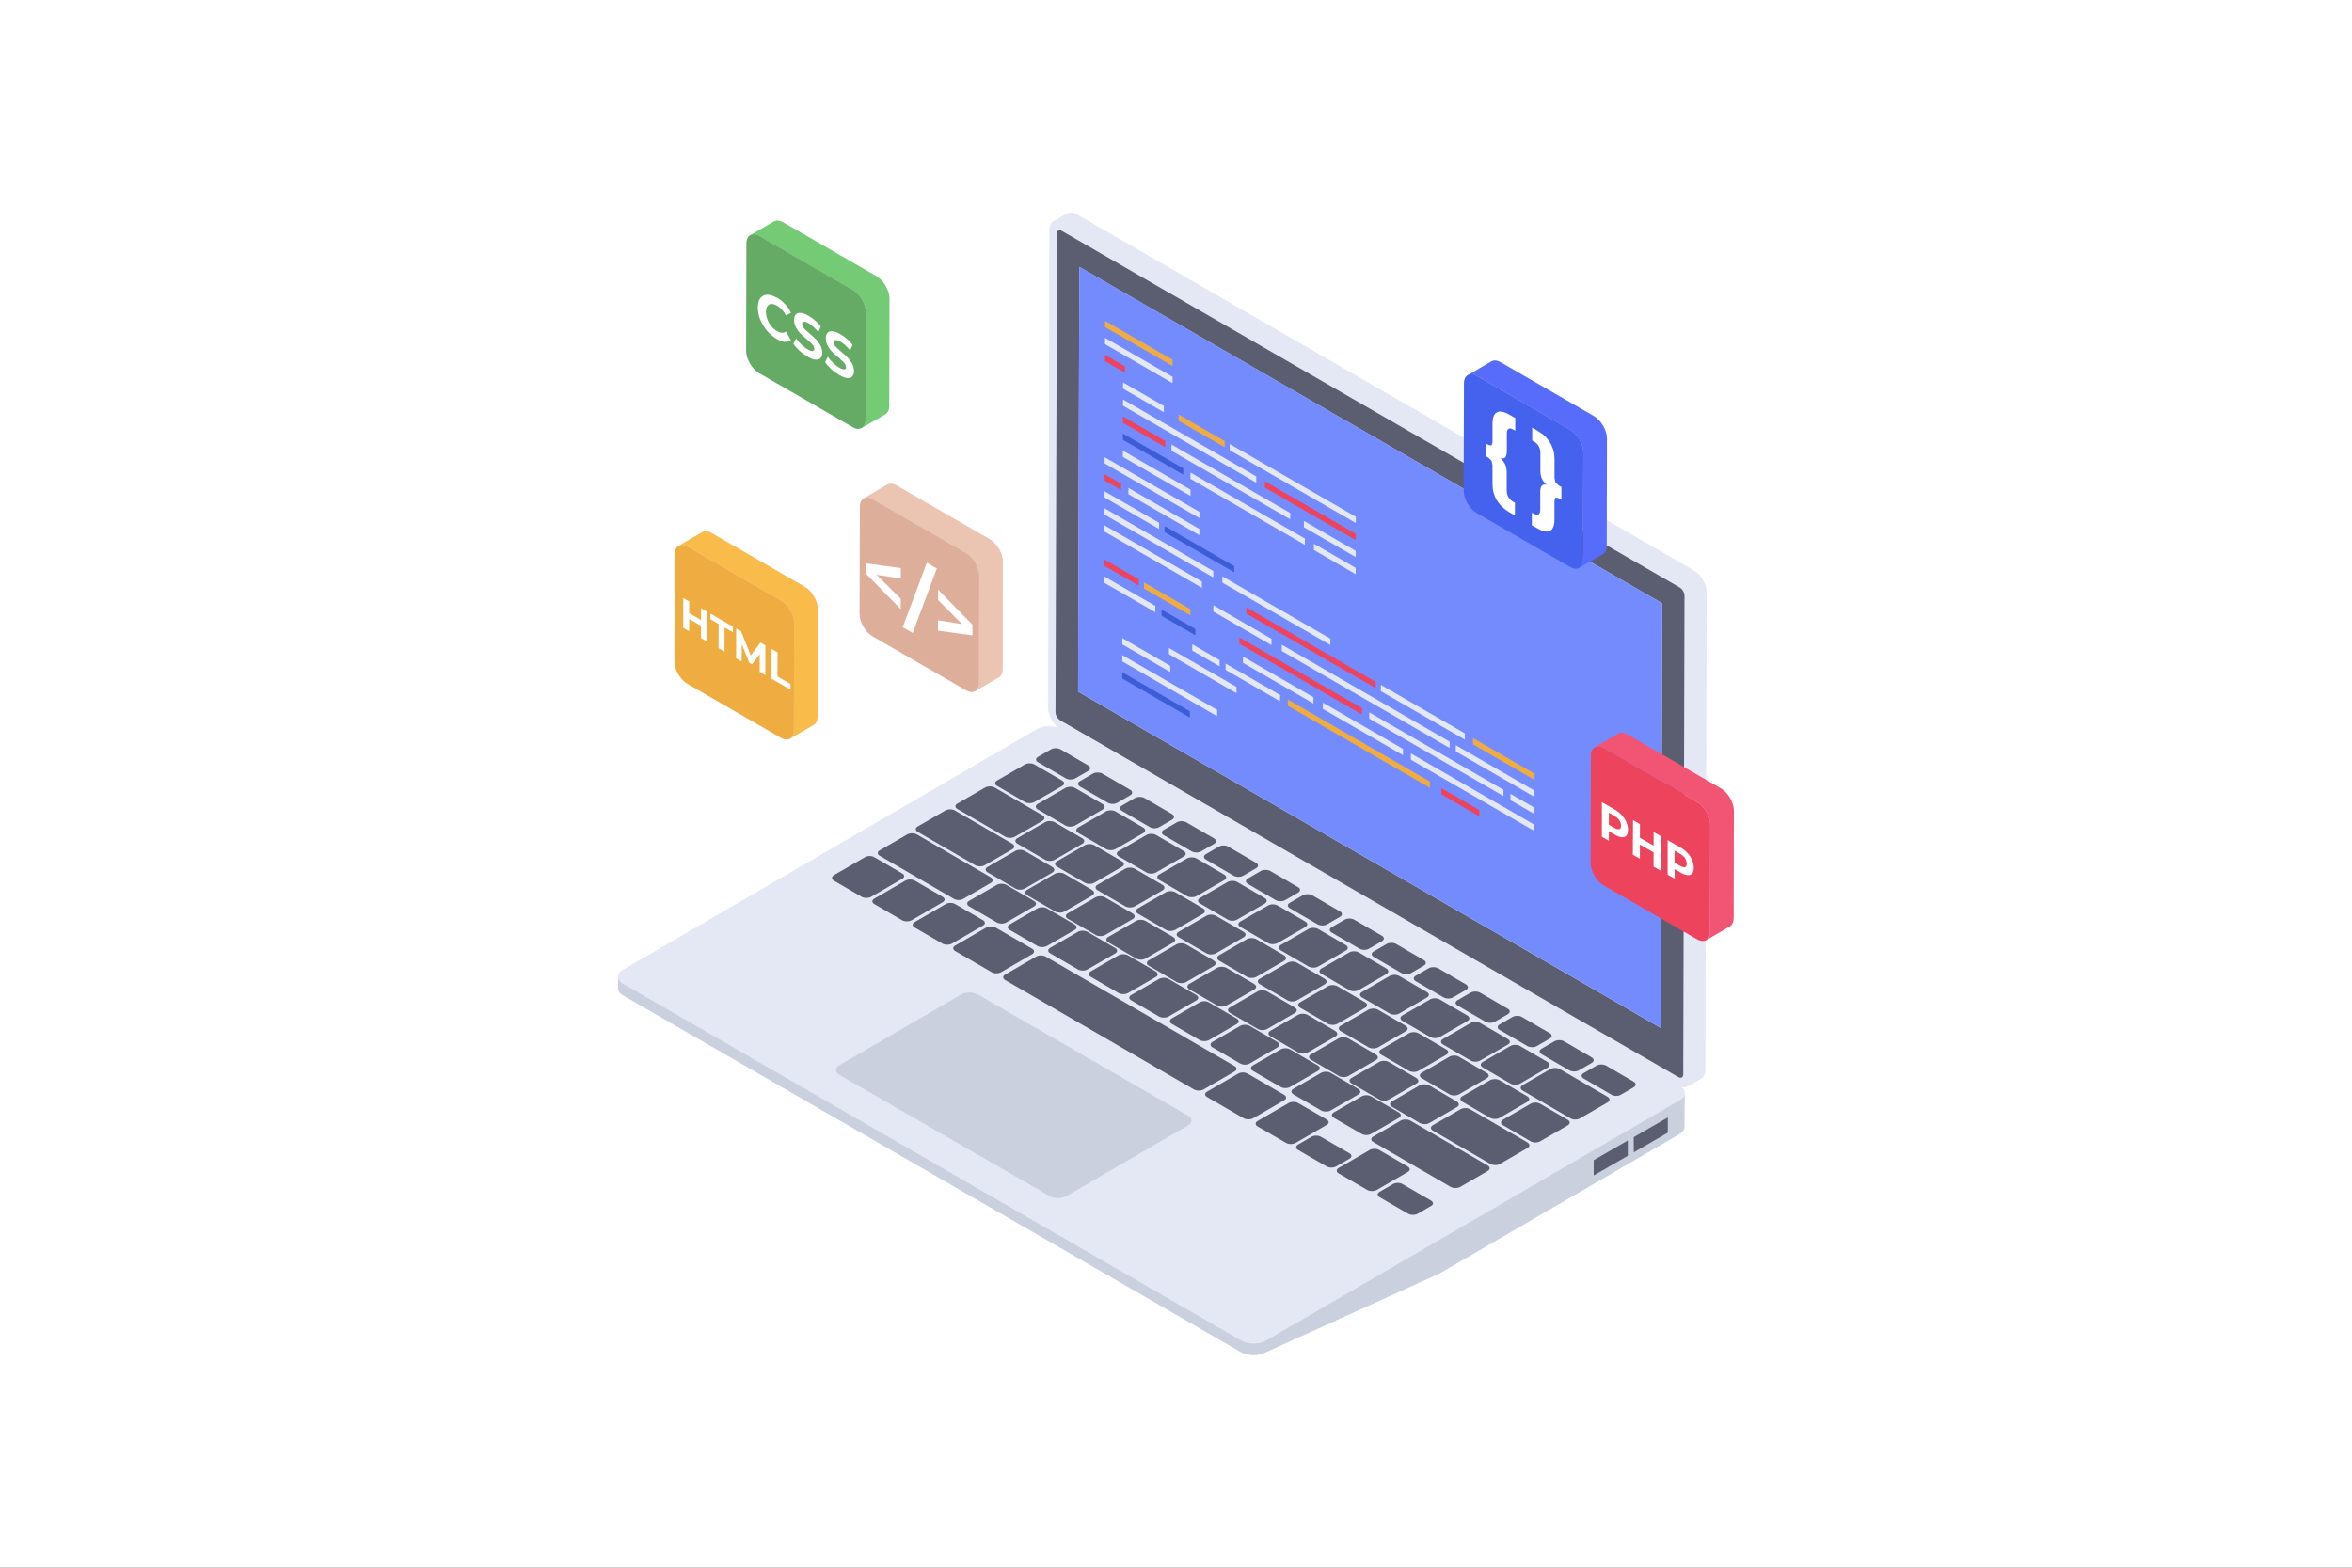 <?xml version="1.0" encoding="UTF-8"?> <svg xmlns="http://www.w3.org/2000/svg" id="_レイヤー_2" data-name="レイヤー 2" viewBox="0 0 300 200"><rect x="0" y="0" width="300" height="200" fill="#333333" stroke="none"/><defs><style> .cls-1 { fill: #748bfd; } .cls-2 { fill: #ed435c; } .cls-3 { fill: #ddaf9b; } .cls-4 { fill: #e4e8f4; } .cls-5 { fill: #3c5dd6; } .cls-6 { fill: #5b5e71; } .cls-7 { isolation: isolate; } .cls-8 { fill: #efac41; } .cls-9 { fill: #fff; } .cls-10 { fill: #f25574; } .cls-11 { fill: #65aa65; } .cls-12 { fill: #cad0dd; } .cls-13 { fill: #75ca75; } .cls-14 { fill: #f9bb4a; } .cls-15 { fill: #ebc5b2; } .cls-16 { fill: #4562ef; } .cls-17 { fill: #576cfb; } </style></defs><rect class="cls-9" x="50" y="-50" width="200" height="300" transform="translate(250 -50) rotate(90)"></rect><g><path class="cls-4" d="M95.18,44.76l.03-13.68c0-.52.18-.91.49-1.06.03-.03.06-.03.09-.03l2.92-1.73c.3-.18.73-.15,1.19.12l11.91,6.87c.91.52,1.64,1.79,1.64,2.86l-.03,13.68c-.03.52-.21.88-.49,1.06l-2.98,1.73-.03.03c-.3.15-.73.15-1.19-.12l-11.91-6.87c-.91-.55-1.64-1.82-1.64-2.86Z"></path><path class="cls-4" d="M86.03,84.39l.03-13.71c0-.52.18-.88.49-1.03.03-.03.06-.03.09-.03l2.92-1.73c.33-.18.73-.15,1.19.12l11.91,6.87c.91.52,1.67,1.79,1.64,2.86l-.03,13.68c0,.52-.18.88-.49,1.06l-2.92,1.67c-.3.24-.79.27-1.28-.03l-11.88-6.87c-.94-.55-1.67-1.82-1.67-2.86Z"></path><path class="cls-4" d="M109.65,78.31l.03-13.68c0-.55.21-.91.52-1.06l.03-.03,2.95-1.73c.3-.15.73-.15,1.19.12l11.91,6.87c.91.55,1.64,1.82,1.64,2.86l-.03,13.68c0,.55-.18.91-.49,1.06l-2.92,1.7s-.06.06-.09.06c-.3.18-.73.15-1.19-.12l-11.91-6.87c-.91-.52-1.64-1.79-1.64-2.86Z"></path><path class="cls-4" d="M221.17,103.45l-.03,13.68c-.03.52-.21.88-.49,1.06l-3.04,1.76s.06-.03.06-.06c-.03.03-.06.03-.12.06l-.06,16.63c0,.49-.18.82-.46,1l-1.88,1.09c.15-.09.24-.21.33-.39-.24.39-.64.55-1.19.3.36.24.55.52.58.82l-.03,4.35c0,.34-.21.67-.61.91l-30.64,17.81-22.16,10.06c-.85.46-2.25.46-3.1,0l-78.84-45.53c-.46-.24-.67-.58-.67-.91l.03-1.46v-.06h.03c0-.33.21-.64.61-.85l52.8-30.7c.79-.46,2.1-.46,2.95-.03-.85-.52-1.55-1.7-1.52-2.71l.15-61.03c0-.55.24-.91.58-1.03l1.73-1c.27-.15.67-.12,1.09.09l49.42,28.54.03-6.93c0-.55.18-.91.49-1.06.03-.03.06-.03.09-.03l2.92-1.73c.3-.15.73-.15,1.19.12l11.91,6.87c.91.55,1.64,1.82,1.64,2.86l-.03,10.42,11.15,6.44c.88.52,1.58,1.73,1.58,2.74l-.06,23.95,1.88,1.1c.91.52,1.67,1.79,1.67,2.86Z"></path><g><g><g class="cls-7"><path class="cls-12" d="M214.88,139.39l-.03,4.37c0,.32-.21.67-.62.91l-30.64,17.8-22.15,10.05c-.86.48-2.25.48-3.11,0l-78.85-45.53c-.43-.24-.64-.56-.64-.91l.03-1.55c0,.32.21.67.64.91l78.83,45.53c.86.48,2.28.48,3.11,0l52.79-30.67c.43-.24.64-.59.64-.91Z"></path><path class="cls-4" d="M214.24,138.56c.86.49.86,1.3.01,1.8l-52.79,30.68c-.85.49-2.25.49-3.11,0l-78.85-45.52c-.86-.49-.86-1.3,0-1.8l52.79-30.68c.85-.49,2.25-.49,3.11,0l78.85,45.52Z"></path></g><g><path class="cls-4" d="M217.66,75.53l-.16,61.05c0,.48-.19.83-.46.99l-1.9,1.1c.29-.16.46-.51.46-.99l.19-61.05c0-.99-.7-2.2-1.56-2.71l-78.83-45.5c-.43-.27-.83-.27-1.13-.11l1.9-1.1c.27-.16.67-.13,1.1.11l78.83,45.5c.86.51,1.56,1.72,1.56,2.71Z"></path><path class="cls-4" d="M214.27,73.87c.86.49,1.56,1.71,1.55,2.69l-.17,61.06c0,.98-.71,1.38-1.56.89l-78.83-45.51c-.87-.5-1.56-1.71-1.55-2.69l.17-61.06c0-.98.69-1.39,1.56-.89l78.83,45.51ZM214.69,137.06l.17-61.06c0-.37-.25-.84-.6-1.03l-78.83-45.51c-.34-.2-.62-.04-.62.33l-.17,61.06c0,.39.27.85.61,1.04l78.83,45.51c.34.2.6.05.6-.34"></path><path class="cls-6" d="M214.27,74.96l-78.83-45.5c-.35-.19-.62-.05-.62.32l-.19,61.08c0,.38.27.83.62,1.05l78.83,45.5c.35.19.62.05.62-.35l.16-61.05c0-.38-.24-.83-.59-1.05ZM211.94,104.05l-.08,27.11-74.35-42.92.16-54.19,74.35,42.92-.08,27.08Z"></path><polygon class="cls-1" points="137.67 34.04 137.51 88.23 211.86 131.15 212.02 76.97 137.67 34.04"></polygon></g><g><path class="cls-6" d="M138.8,97.65c.35.2.33.51,0,.7l-1.64.95c-.34.2-.87.2-1.22,0l-3.53-2.05c-.35-.2-.35-.51,0-.7l1.64-.95c.33-.19.87-.2,1.22,0l3.53,2.05Z"></path><path class="cls-6" d="M135.47,99.58c.35.2.33.52,0,.7l-3.53,2.04c-.33.19-.87.2-1.22,0l-3.53-2.05c-.35-.2-.33-.51,0-.7l3.53-2.04c.33-.19.87-.2,1.22,0l3.53,2.05Z"></path><path class="cls-6" d="M160.21,110.07c.33.19.33.51,0,.7l-1.64.95c-.34.2-.89.19-1.22,0l-3.54-2.06c-.33-.19-.33-.5.01-.7l1.64-.95c.33-.19.87-.2,1.2,0l3.54,2.06Z"></path><g class="cls-7"><path class="cls-6" d="M154.85,106.96c.35.2.33.51,0,.7l-1.64.95c-.34.2-.87.2-1.22,0l-3.53-2.05c-.35-.2-.35-.51,0-.7l1.64-.95c.33-.19.87-.2,1.22,0l3.53,2.05Z"></path><path class="cls-6" d="M150.98,108.57c.35.2.33.52,0,.7l-3.53,2.04c-.33.19-.87.2-1.22,0l-3.53-2.05c-.35-.2-.33-.51,0-.7l3.53-2.04c.33-.19.87-.2,1.22,0l3.53,2.05Z"></path></g><path class="cls-6" d="M165.57,113.18c.33.19.33.51,0,.7l-1.64.95c-.34.2-.89.19-1.22,0l-3.54-2.06c-.33-.19-.35-.51,0-.7l1.64-.95c.33-.19.89-.19,1.22,0l3.54,2.06Z"></path><path class="cls-6" d="M171.66,120.57c.33.19.33.52,0,.7l-3.53,2.04c-.33.19-.89.19-1.22,0l-3.54-2.06c-.33-.19-.33-.51,0-.7l3.53-2.04c.33-.19.89-.19,1.22,0l3.54,2.06Z"></path><path class="cls-6" d="M181.62,122.49c.33.19.33.51,0,.7l-1.64.95c-.34.2-.89.19-1.22,0l-3.54-2.06c-.33-.19-.35-.51,0-.7l1.64-.95c.33-.19.89-.19,1.22,0l3.54,2.06Z"></path><path class="cls-6" d="M176.84,123.57c.33.19.31.51-.01.7l-3.53,2.04c-.33.19-.87.2-1.2,0l-3.54-2.06c-.35-.2-.33-.51,0-.7l3.53-2.04c.33-.19.87-.2,1.22,0l3.54,2.06Z"></path><g class="cls-7"><path class="cls-6" d="M132.97,104.01c.33.19.33.51,0,.7l-3.53,2.04c-.33.19-.89.19-1.22,0l-6.1-3.54c-.35-.2-.33-.52,0-.7l3.53-2.04c.33-.19.87-.2,1.22,0l6.1,3.54Z"></path><path class="cls-6" d="M138.05,106.95c.33.19.33.51,0,.7l-3.53,2.04c-.33.19-.89.19-1.22,0l-3.54-2.06c-.33-.19-.33-.52,0-.7l3.53-2.04c.33-.19.89-.19,1.22,0l3.54,2.06Z"></path><path class="cls-6" d="M143.11,109.88c.33.19.33.51,0,.7l-3.53,2.04c-.33.19-.89.19-1.22,0l-3.53-2.05c-.35-.2-.33-.52,0-.7l3.53-2.04c.33-.19.87-.2,1.22,0l3.53,2.05Z"></path><path class="cls-6" d="M134.24,110.62c.33.19.31.51-.01.7l-3.53,2.04c-.33.19-.85.19-1.18,0l-3.54-2.06c-.33-.19-.35-.51-.02-.7l3.53-2.04c.33-.19.89-.19,1.22,0l3.54,2.06Z"></path><path class="cls-6" d="M156.15,111.58c.33.19.33.52,0,.7l-3.53,2.04c-.33.19-.89.19-1.22,0l-3.54-2.06c-.33-.19-.33-.51,0-.7l3.53-2.04c.33-.19.89-.19,1.22,0l3.54,2.06Z"></path><path class="cls-6" d="M126.39,111.94c.33.19.31.51-.01.7l-3.51,2.03c-.34.2-.87.2-1.2,0l-9.46-5.49c-.33-.19-.35-.51,0-.7l3.51-2.03c.33-.19.89-.19,1.22,0l9.46,5.49Z"></path><path class="cls-6" d="M148.28,112.89c.33.19.33.51,0,.7l-3.53,2.04c-.33.19-.89.19-1.22,0l-3.54-2.06c-.33-.19-.33-.52,0-.7l3.53-2.04c.33-.19.89-.19,1.22,0l3.54,2.06Z"></path><path class="cls-6" d="M139.3,113.55c.33.19.33.52,0,.7l-3.53,2.04c-.33.19-.87.18-1.2-.01l-3.54-2.06c-.33-.19-.35-.51-.02-.7l3.53-2.04c.33-.19.89-.19,1.22,0l3.54,2.06Z"></path><path class="cls-6" d="M161.33,114.58c.33.19.31.51-.01.7l-3.53,2.04c-.33.19-.87.2-1.2,0l-3.54-2.06c-.33-.19-.33-.51,0-.7l3.53-2.04c.33-.19.89-.19,1.22,0l3.54,2.06Z"></path><path class="cls-6" d="M131.89,114.94c.35.2.33.52,0,.7l-3.53,2.04c-.33.19-.87.2-1.22,0l-3.53-2.05c-.33-.19-.33-.51,0-.7l3.53-2.04c.33-.19.89-.19,1.22,0l3.53,2.05Z"></path><path class="cls-6" d="M153.44,115.88c.35.2.33.51,0,.7l-3.53,2.04c-.33.19-.87.2-1.22,0l-3.53-2.05c-.33-.19-.33-.52,0-.7l3.53-2.04c.33-.19.89-.19,1.22,0l3.53,2.05Z"></path><path class="cls-6" d="M144.48,116.55c.33.19.33.52,0,.7l-3.53,2.04c-.33.19-.87.18-1.2-.01l-3.54-2.06c-.33-.19-.35-.51-.02-.7l3.53-2.04c.33-.19.89-.19,1.22,0l3.54,2.06Z"></path><path class="cls-6" d="M125.37,117.39c.33.19.35.51,0,.7l-3.95,2.29c-.33.19-.89.19-1.22,0l-3.53-2.05c-.35-.2-.33-.51,0-.7l3.95-2.29c.34-.2.87-.2,1.22,0l3.53,2.05Z"></path><path class="cls-6" d="M137.07,117.94c.35.2.33.52,0,.7l-3.53,2.04c-.33.19-.87.2-1.22,0l-3.53-2.05c-.35-.2-.33-.51,0-.7l3.53-2.04c.33-.19.87-.2,1.22,0l3.53,2.05Z"></path><path class="cls-6" d="M158.62,118.88c.35.2.33.51,0,.7l-3.53,2.04c-.33.19-.87.2-1.22,0l-3.53-2.05c-.35-.2-.33-.52,0-.7l3.53-2.04c.33-.19.87-.2,1.22,0l3.53,2.05Z"></path><path class="cls-6" d="M149.64,119.55c.35.2.33.52,0,.7l-3.53,2.04c-.33.19-.85.19-1.2-.01l-3.53-2.05c-.35-.2-.35-.51-.02-.7l3.53-2.04c.33-.19.87-.2,1.22,0l3.53,2.05Z"></path><path class="cls-6" d="M142.24,120.94c.33.19.33.52,0,.7l-3.53,2.04c-.33.19-.89.19-1.22,0l-3.54-2.06c-.33-.19-.33-.51,0-.7l3.53-2.04c.33-.19.89-.19,1.22,0l3.54,2.06Z"></path><path class="cls-6" d="M131.65,121.04c.33.19.33.5-.01.7l-3.95,2.29c-.33.19-.87.2-1.2,0l-4.66-2.7c-.33-.19-.33-.51,0-.7l3.95-2.29c.34-.2.89-.19,1.22,0l4.66,2.7Z"></path><path class="cls-6" d="M163.79,121.88c.33.19.33.51,0,.7l-3.53,2.04c-.33.19-.89.19-1.22,0l-3.54-2.06c-.33-.19-.33-.52,0-.7l3.53-2.04c.33-.19.89-.19,1.22,0l3.54,2.06Z"></path><path class="cls-6" d="M154.81,122.55c.33.19.33.52,0,.7l-3.53,2.04c-.33.19-.87.18-1.2-.01l-3.54-2.06c-.33-.19-.35-.51-.02-.7l3.53-2.04c.33-.19.89-.19,1.22,0l3.54,2.06Z"></path><path class="cls-6" d="M147.42,123.94c.33.19.33.52,0,.7l-3.53,2.04c-.33.19-.89.19-1.22,0l-3.54-2.06c-.33-.19-.33-.51,0-.7l3.53-2.04c.33-.19.89-.19,1.22,0l3.54,2.06Z"></path><path class="cls-6" d="M186.98,125.59c.33.19.33.51,0,.7l-1.64.95c-.34.2-.89.19-1.22,0l-3.54-2.06c-.33-.19-.35-.51,0-.7l1.64-.95c.33-.19.89-.19,1.22,0l3.54,2.06Z"></path><path class="cls-6" d="M168.97,124.88c.33.19.31.51-.01.7l-3.53,2.04c-.33.19-.87.2-1.2,0l-3.54-2.06c-.35-.2-.33-.52,0-.7l3.53-2.04c.33-.19.87-.2,1.22,0l3.54,2.06Z"></path><path class="cls-6" d="M159.97,125.54c.35.2.33.52,0,.7l-3.53,2.04c-.33.19-.85.19-1.2-.01l-3.53-2.05c-.33-.19-.35-.51-.02-.7l3.53-2.04c.33-.19.89-.19,1.22,0l3.53,2.05Z"></path><path class="cls-6" d="M182,126.56c.35.2.33.52,0,.7l-3.53,2.04c-.33.19-.87.2-1.22,0l-3.53-2.05c-.35-.2-.33-.51,0-.7l3.53-2.04c.33-.19.87-.2,1.22,0l3.53,2.05Z"></path><path class="cls-6" d="M152.58,126.94c.35.2.33.52,0,.7l-3.53,2.04c-.33.19-.87.2-1.22,0l-3.53-2.05c-.35-.2-.33-.51,0-.7l3.53-2.04c.33-.19.87-.2,1.22,0l3.53,2.05Z"></path><path class="cls-6" d="M192.32,128.69c.35.2.33.51,0,.7l-1.64.95c-.34.2-.87.2-1.22,0l-3.53-2.05c-.35-.2-.35-.51,0-.7l1.64-.95c.33-.19.87-.2,1.22,0l3.53,2.05Z"></path><path class="cls-6" d="M174.12,127.87c.33.19.33.51,0,.7l-3.53,2.04c-.33.19-.89.19-1.22,0l-3.53-2.05c-.35-.2-.33-.52,0-.7l3.53-2.04c.33-.19.87-.2,1.22,0l3.53,2.05Z"></path><path class="cls-6" d="M165.15,128.54c.35.2.33.52,0,.7l-3.53,2.04c-.33.19-.85.19-1.2-.01l-3.53-2.05c-.35-.2-.35-.51-.02-.7l3.53-2.04c.33-.19.87-.2,1.22,0l3.53,2.05Z"></path><path class="cls-6" d="M187.17,129.56c.33.19.33.52,0,.7l-3.53,2.04c-.33.19-.89.19-1.22,0l-3.54-2.06c-.33-.19-.33-.51,0-.7l3.53-2.04c.33-.19.89-.19,1.22,0l3.54,2.06Z"></path><path class="cls-6" d="M157.75,129.94c.33.19.33.52,0,.7l-3.53,2.04c-.33.19-.89.19-1.22,0l-3.54-2.06c-.33-.19-.31-.51.01-.7l3.53-2.04c.33-.19.87-.2,1.2,0l3.54,2.06Z"></path><path class="cls-6" d="M197.67,131.8c.33.19.33.51,0,.7l-1.64.95c-.34.2-.89.19-1.22,0l-3.54-2.06c-.33-.19-.33-.5.01-.7l1.64-.95c.33-.19.87-.2,1.2,0l3.54,2.06Z"></path><path class="cls-6" d="M179.3,130.87c.33.19.33.51,0,.7l-3.53,2.04c-.33.19-.89.19-1.22,0l-3.54-2.06c-.33-.19-.33-.52,0-.7l3.53-2.04c.33-.19.89-.19,1.22,0l3.54,2.06Z"></path><path class="cls-6" d="M170.32,131.54c.33.19.33.52,0,.7l-3.53,2.04c-.33.19-.87.18-1.2-.01l-3.54-2.06c-.33-.19-.35-.51-.02-.7l3.53-2.04c.33-.19.89-.19,1.22,0l3.54,2.06Z"></path><path class="cls-6" d="M192.33,132.56c.35.2.33.52,0,.7l-3.53,2.04c-.33.19-.87.2-1.22,0l-3.53-2.05c-.33-.19-.33-.51,0-.7l3.53-2.04c.33-.19.89-.19,1.22,0l3.53,2.05Z"></path><path class="cls-6" d="M162.93,132.94c.33.19.31.51-.01.7l-3.53,2.04c-.33.19-.87.2-1.2,0l-3.54-2.06c-.33-.19-.33-.51,0-.7l3.53-2.04c.33-.19.89-.19,1.22,0l3.54,2.06Z"></path><path class="cls-6" d="M203.03,134.9c.33.19.33.51,0,.7l-1.64.95c-.34.2-.89.19-1.22,0l-3.54-2.06c-.33-.19-.35-.51,0-.7l1.64-.95c.33-.19.89-.19,1.22,0l3.54,2.06Z"></path><path class="cls-6" d="M184.46,133.87c.35.2.33.51,0,.7l-3.53,2.04c-.33.19-.87.2-1.22,0l-3.53-2.05c-.33-.19-.33-.52,0-.7l3.53-2.04c.33-.19.89-.19,1.22,0l3.53,2.05Z"></path><path class="cls-6" d="M175.5,134.54c.33.19.33.52,0,.7l-3.53,2.04c-.33.19-.87.18-1.2-.01l-3.54-2.06c-.33-.19-.35-.51-.02-.7l3.53-2.04c.33-.19.89-.19,1.22,0l3.54,2.06Z"></path><path class="cls-6" d="M197.41,135.5c.33.19.33.52,0,.7l-3.53,2.04c-.33.19-.89.19-1.22,0l-3.54-2.06c-.33-.19-.33-.51,0-.7l3.53-2.04c.33-.19.89-.19,1.22,0l3.54,2.06Z"></path><path class="cls-6" d="M157.46,136c.33.19.35.51,0,.7l-3.95,2.29c-.33.19-.89.19-1.22,0l-24.08-13.96c-.33-.19-.33-.51,0-.7l3.95-2.29c.34-.2.89-.19,1.22,0l24.08,13.96Z"></path><path class="cls-6" d="M189.63,136.87c.35.2.33.51,0,.7l-3.53,2.04c-.33.19-.87.2-1.22,0l-3.54-2.06c-.33-.19-.31-.51.01-.7l3.53-2.04c.33-.19.87-.2,1.2,0l3.54,2.06Z"></path><path class="cls-6" d="M180.66,137.54c.35.2.33.52,0,.7l-3.53,2.04c-.33.19-.85.19-1.2-.01l-3.53-2.05c-.35-.2-.35-.51-.02-.7l3.53-2.04c.33-.19.87-.2,1.22,0l3.53,2.05Z"></path><path class="cls-6" d="M173.26,138.93c.33.19.33.52,0,.7l-3.53,2.04c-.33.19-.89.19-1.22,0l-3.54-2.06c-.33-.19-.33-.51,0-.7l3.53-2.04c.33-.19.89-.19,1.22,0l3.54,2.06Z"></path><path class="cls-6" d="M194.81,139.87c.33.19.33.51,0,.7l-3.53,2.04c-.33.19-.89.19-1.22,0l-3.54-2.06c-.33-.19-.33-.52,0-.7l3.53-2.04c.33-.19.89-.19,1.22,0l3.54,2.06Z"></path><path class="cls-6" d="M205.06,139.94c.33.19.31.51-.01.7l-3.53,2.04c-.33.19-.87.2-1.2,0l-6.11-3.55c-.33-.19-.33-.51,0-.7l3.53-2.04c.33-.19.89-.19,1.22,0l6.11,3.55Z"></path><path class="cls-6" d="M163.79,139.67c.33.19.35.51,0,.7l-3.95,2.29c-.33.19-.89.19-1.22,0l-4.65-2.7c-.35-.2-.33-.51,0-.7l3.95-2.29c.34-.2.87-.2,1.22,0l4.65,2.7Z"></path><path class="cls-6" d="M185.83,140.54c.33.19.33.52,0,.7l-3.53,2.04c-.33.19-.87.18-1.2-.01l-3.54-2.06c-.33-.19-.35-.51-.02-.7l3.53-2.04c.33-.19.89-.19,1.22,0l3.54,2.06Z"></path><path class="cls-6" d="M178.42,141.92c.35.2.33.52,0,.7l-3.53,2.04c-.33.19-.87.2-1.22,0l-3.53-2.05c-.35-.2-.33-.51,0-.7l3.53-2.04c.33-.19.87-.2,1.22,0l3.53,2.05Z"></path><path class="cls-6" d="M199.98,142.87c.33.19.31.51-.01.7l-3.53,2.04c-.33.19-.87.2-1.2,0l-3.54-2.06c-.35-.2-.33-.52,0-.7l3.53-2.04c.33-.19.87-.2,1.22,0l3.54,2.06Z"></path><path class="cls-6" d="M169.21,142.82c.35.2.35.51,0,.7l-3.95,2.29c-.33.19-.87.2-1.22,0l-3.63-2.1c-.33-.19-.33-.51,0-.7l3.95-2.29c.34-.2.89-.19,1.22,0l3.63,2.1Z"></path><path class="cls-6" d="M194.83,145.76c.33.19.33.52,0,.7l-3.53,2.04c-.33.19-.87.18-1.2-.01l-7.32-4.24c-.35-.2-.35-.51-.02-.7l3.53-2.04c.33-.19.87-.2,1.22,0l7.32,4.24Z"></path><path class="cls-6" d="M172.12,147.13c.35.2.35.51,0,.7l-1.69.98c-.33.19-.87.2-1.22,0l-3.63-2.1c-.35-.2-.33-.51,0-.7l1.69-.98c.34-.2.87-.2,1.22,0l3.63,2.1Z"></path><path class="cls-6" d="M189.76,148.69c.33.19.33.51,0,.7l-3.51,2.03c-.34.2-.89.19-1.22,0l-9.87-5.73c-.33-.19-.35-.51,0-.7l3.51-2.03c.33-.19.89-.19,1.22,0l9.87,5.73Z"></path><path class="cls-6" d="M179.56,148.82c.33.19.35.51,0,.7l-3.95,2.29c-.33.19-.89.19-1.22,0l-3.64-2.11c-.33-.19-.33-.51,0-.7l3.95-2.29c.34-.2.89-.19,1.22,0l3.64,2.11Z"></path><path class="cls-6" d="M182.52,153.16c.35.2.35.51,0,.7l-1.69.98c-.33.19-.87.2-1.22,0l-3.63-2.1c-.35-.2-.33-.51,0-.7l1.69-.98c.34-.2.87-.2,1.22,0l3.63,2.1Z"></path></g><path class="cls-6" d="M129.12,107.65c.33.19.33.52,0,.7l-3.53,2.04c-.33.19-.87.18-1.2-.01l-7.32-4.24c-.35-.2-.35-.51-.02-.7l3.53-2.04c.33-.19.87-.2,1.22,0l7.32,4.24Z"></path><path class="cls-6" d="M149.51,103.87c.33.19.31.51-.01.7l-1.64.95c-.34.2-.87.2-1.2,0l-3.54-2.06c-.33-.19-.35-.51,0-.7l1.64-.95c.33-.19.89-.19,1.22,0l3.54,2.06Z"></path><path class="cls-6" d="M144.16,100.76c.33.19.33.51,0,.7l-1.64.95c-.34.2-.89.19-1.22,0l-3.54-2.06c-.33-.19-.35-.51,0-.7l1.64-.95c.33-.19.89-.19,1.22,0l3.54,2.06Z"></path><path class="cls-6" d="M145.82,105.58c.33.19.33.52,0,.7l-3.53,2.04c-.33.19-.89.19-1.22,0l-3.54-2.06c-.33-.19-.33-.51,0-.7l3.53-2.04c.33-.19.89-.19,1.22,0l3.54,2.06Z"></path><path class="cls-6" d="M140.65,102.58c.33.19.33.52,0,.7l-3.53,2.04c-.33.19-.89.19-1.22,0l-3.54-2.06c-.33-.19-.33-.51,0-.7l3.53-2.04c.33-.19.89-.19,1.22,0l3.54,2.06Z"></path><path class="cls-6" d="M115.07,111.42c.33.19.35.51,0,.7l-3.95,2.29c-.33.19-.89.19-1.22,0l-3.54-2.06c-.33-.19-.31-.51.01-.7l3.95-2.29c.34-.2.87-.2,1.2,0l3.54,2.06Z"></path><path class="cls-6" d="M120.23,114.41c.33.19.35.51,0,.7l-3.95,2.29c-.33.19-.89.19-1.22,0l-3.54-2.06c-.33-.19-.33-.51,0-.7l3.95-2.29c.34-.2.89-.19,1.22,0l3.54,2.06Z"></path><path class="cls-6" d="M176.26,119.38c.35.2.33.51,0,.7l-1.64.95c-.34.2-.87.2-1.22,0l-3.53-2.05c-.35-.2-.35-.51,0-.7l1.64-.95c.33-.19.87-.2,1.22,0l3.53,2.05Z"></path><path class="cls-6" d="M170.91,116.27c.35.2.33.51,0,.7l-1.64.95c-.34.2-.87.2-1.22,0l-3.53-2.05c-.33-.19-.35-.51,0-.7l1.64-.95c.33-.19.89-.19,1.22,0l3.53,2.05Z"></path><path class="cls-6" d="M166.49,117.57c.35.2.33.52,0,.7l-3.53,2.04c-.33.19-.87.2-1.22,0l-3.53-2.05c-.35-.2-.33-.51,0-.7l3.53-2.04c.33-.19.87-.2,1.22,0l3.53,2.05Z"></path><path class="cls-6" d="M208.39,138.01c.33.19.31.51-.01.7l-1.64.95c-.34.2-.87.2-1.2,0l-3.54-2.06c-.35-.2-.35-.51,0-.7l1.64-.95c.33-.19.87-.2,1.22,0l3.54,2.06Z"></path><path class="cls-6" d="M168.09,135.93c.35.2.33.52,0,.7l-3.53,2.04c-.33.19-.87.2-1.22,0l-3.53-2.05c-.35-.2-.33-.51,0-.7l3.53-2.04c.33-.19.87-.2,1.22,0l3.53,2.05Z"></path></g><path class="cls-12" d="M151.53,142.33c.6.35.61.9,0,1.25l-15.5,9.01c-.6.35-1.55.35-2.15,0l-26.8-15.45c-.59-.34-.61-.9,0-1.25l15.5-9.01c.6-.35,1.56-.34,2.15,0l26.8,15.45Z"></path><g><polygon class="cls-6" points="208.38 145.07 208.39 147.01 212.73 144.5 212.73 142.56 208.38 145.07"></polygon><polygon class="cls-6" points="203.28 148.01 203.28 149.96 207.63 147.45 207.63 145.5 203.28 148.01"></polygon></g></g><g><polygon class="cls-2" points="143.5 46.75 143.49 47.55 140.94 46.07 140.94 45.27 143.5 46.75"></polygon><polygon class="cls-4" points="160.24 60.78 160.24 61.58 143.24 51.76 143.24 50.96 160.24 60.78"></polygon><polygon class="cls-4" points="148.45 51.79 148.45 52.59 143.24 49.58 143.25 48.79 148.45 51.79"></polygon><polygon class="cls-4" points="149.57 48.08 149.56 48.88 140.94 43.9 140.95 43.1 149.57 48.08"></polygon><polygon class="cls-8" points="149.57 45.9 149.57 46.7 140.95 41.73 140.95 40.93 149.57 45.9"></polygon><polygon class="cls-2" points="172.93 68.1 172.93 68.9 161.33 62.2 161.33 61.4 172.93 68.1"></polygon><polygon class="cls-2" points="148.63 56.25 148.63 57.05 143.23 53.93 143.23 53.13 148.63 56.25"></polygon><polygon class="cls-2" points="143 61.71 143 62.51 140.9 61.3 140.9 60.5 143 61.71"></polygon><polygon class="cls-5" points="152.47 80.25 152.47 81.05 148.16 78.56 148.16 77.77 152.47 80.25"></polygon><g class="cls-7"><polygon class="cls-2" points="145.25 73.91 145.25 74.7 140.86 72.18 140.87 71.38 145.25 73.91"></polygon><polygon class="cls-4" points="147.36 77.3 147.36 78.1 140.86 74.35 140.86 73.55 147.36 77.3"></polygon><polygon class="cls-8" points="151.83 77.71 151.83 78.5 145.92 75.09 145.92 74.3 151.83 77.71"></polygon><polygon class="cls-4" points="147.84 66.69 147.84 67.48 140.89 63.47 140.89 62.68 147.84 66.69"></polygon><polygon class="cls-4" points="153.3 74.19 153.3 74.99 140.88 67.82 140.88 67.02 153.3 74.19"></polygon><polygon class="cls-4" points="154.76 72.86 154.76 73.66 140.88 65.65 140.89 64.85 154.76 72.86"></polygon><polygon class="cls-4" points="152.98 67.48 152.98 68.27 143.93 63.05 143.94 62.25 152.98 67.48"></polygon><polygon class="cls-4" points="152.99 65.3 152.99 66.1 140.9 59.12 140.9 58.33 152.99 65.3"></polygon><polygon class="cls-5" points="157.43 72.23 157.43 73.02 148.54 67.89 148.54 67.1 157.43 72.23"></polygon><polygon class="cls-4" points="151.85 62.47 151.85 63.27 143.22 58.29 143.22 57.49 151.85 62.47"></polygon><polygon class="cls-5" points="150.93 59.75 150.93 60.55 143.23 56.11 143.23 55.31 150.93 59.75"></polygon><polygon class="cls-4" points="164.57 65.45 164.57 66.25 149.42 57.51 149.43 56.71 164.57 65.45"></polygon></g><polygon class="cls-4" points="166.44 68.71 166.44 69.51 151.85 61.09 151.85 60.29 166.44 68.71"></polygon><polygon class="cls-4" points="172.92 70.28 172.92 71.07 166.31 67.26 166.32 66.46 172.92 70.28"></polygon><polygon class="cls-4" points="172.94 65.93 172.93 66.72 156.86 57.44 156.86 56.65 172.94 65.93"></polygon><polygon class="cls-8" points="156.21 56.27 156.21 57.06 150.32 53.67 150.33 52.88 156.21 56.27"></polygon><polygon class="cls-4" points="172.92 72.45 172.91 73.25 167.59 70.17 167.59 69.37 172.92 72.45"></polygon><polygon class="cls-5" points="151.77 90.74 151.77 91.54 143.14 86.56 143.14 85.76 151.77 90.74"></polygon><polygon class="cls-4" points="155.25 90.57 155.24 91.37 143.15 84.38 143.15 83.58 155.25 90.57"></polygon><polygon class="cls-4" points="149.26 84.94 149.26 85.73 143.15 82.21 143.15 81.41 149.26 84.94"></polygon><polygon class="cls-4" points="157.72 87.64 157.72 88.44 149.1 83.46 149.1 82.67 157.72 87.64"></polygon><polygon class="cls-4" points="163.28 88.67 163.27 89.47 156.33 85.46 156.33 84.66 163.28 88.67"></polygon><polygon class="cls-2" points="175.48 87 175.48 87.8 158.97 78.27 158.97 77.47 175.48 87"></polygon><polygon class="cls-4" points="155.56 84.22 155.56 85.01 152.07 83 152.08 82.2 155.56 84.22"></polygon><polygon class="cls-4" points="162.18 81.5 162.18 82.3 154.76 78.02 154.77 77.22 162.18 81.5"></polygon><polygon class="cls-8" points="195.74 98.7 195.74 99.5 187.88 94.96 187.88 94.16 195.74 98.7"></polygon><g class="cls-7"><polygon class="cls-4" points="167.53 88.95 167.53 89.75 158.54 84.56 158.54 83.76 167.53 88.95"></polygon><polygon class="cls-2" points="173.72 90.35 173.72 91.15 158.08 82.12 158.09 81.32 173.72 90.35"></polygon><polygon class="cls-4" points="178.95 95.54 178.95 96.34 168.73 90.44 168.73 89.64 178.95 95.54"></polygon><polygon class="cls-8" points="182.38 99.7 182.38 100.5 164.26 90.04 164.26 89.24 182.38 99.7"></polygon><polygon class="cls-2" points="188.7 103.35 188.7 104.15 183.85 101.34 183.85 100.55 188.7 103.35"></polygon><polygon class="cls-4" points="184.91 94.62 184.9 95.42 163.49 83.05 163.49 82.25 184.91 94.62"></polygon><polygon class="cls-4" points="186.84 93.56 186.84 94.36 176.13 88.18 176.14 87.38 186.84 93.56"></polygon><polygon class="cls-4" points="191.77 100.76 191.76 101.56 174.65 91.68 174.65 90.88 191.77 100.76"></polygon><polygon class="cls-4" points="195.72 105.22 195.72 106.02 179.96 96.92 179.96 96.12 195.72 105.22"></polygon><polygon class="cls-4" points="195.73 103.05 195.72 103.85 192.66 102.08 192.66 101.28 195.73 103.05"></polygon><polygon class="cls-4" points="195.73 100.87 195.73 101.67 185.69 95.87 185.69 95.07 195.73 100.87"></polygon></g><polygon class="cls-4" points="169.69 81.48 169.68 82.28 155.91 74.33 155.91 73.53 169.69 81.48"></polygon></g><g class="cls-7"><path class="cls-14" d="M104.31,77.73l-.03,13.68c-.01.52-.19.89-.48,1.06l-3.02,1.76c.29-.17.48-.54.48-1.06l.03-13.68c.01-1.05-.74-2.33-1.65-2.86l-11.9-6.87c-.46-.27-.88-.29-1.19-.12l3.02-1.76c.31-.17.73-.15,1.19.12l11.9,6.87c.91.54,1.66,1.81,1.65,2.86Z"></path><path class="cls-8" d="M99.64,76.63c.92.53,1.66,1.81,1.66,2.86l-.04,13.68c0,1.05-.75,1.47-1.67.94l-11.9-6.87c-.92-.53-1.66-1.81-1.66-2.86l.04-13.68c0-1.05.75-1.47,1.67-.94l11.9,6.87Z"></path><g><polygon class="cls-9" points="90.19 78.04 90.18 81.84 89.41 81.4 89.41 79.84 87.91 78.97 87.9 80.53 87.14 80.09 87.15 76.29 87.91 76.73 87.91 78.23 89.41 79.1 89.42 77.59 90.19 78.04"></polygon><polygon class="cls-9" points="93.48 79.94 93.48 80.66 92.42 80.05 92.41 83.13 91.65 82.69 91.66 79.61 90.6 78.99 90.6 78.28 93.48 79.94"></polygon><polygon class="cls-9" points="97.62 82.33 97.62 86.14 96.9 85.72 96.9 83.44 95.92 84.76 95.58 84.56 94.61 82.17 94.6 84.4 93.89 83.99 93.9 80.18 94.52 80.54 95.76 83.63 96.99 81.97 97.62 82.33"></polygon><polygon class="cls-9" points="99.18 83.23 99.17 86.31 100.83 87.27 100.83 87.99 98.4 86.59 98.42 82.79 99.18 83.23"></polygon></g></g><g class="cls-7"><path class="cls-13" d="M113.45,38.1l-.03,13.68c-.01.52-.19.89-.48,1.06l-3.02,1.76c.29-.17.48-.54.48-1.06l.03-13.68c.01-1.05-.74-2.33-1.65-2.86l-11.9-6.87c-.46-.27-.88-.29-1.19-.12l3.02-1.76c.31-.17.73-.15,1.19.12l11.9,6.87c.91.54,1.66,1.81,1.65,2.86Z"></path><path class="cls-11" d="M108.78,36.99c.92.53,1.66,1.81,1.66,2.86l-.04,13.68c0,1.05-.75,1.47-1.67.94l-11.9-6.87c-.92-.53-1.66-1.81-1.66-2.86l.04-13.68c0-1.05.75-1.47,1.67-.94l11.9,6.87Z"></path><g><path class="cls-9" d="M99.08,37.96c.39.22.73.49,1.04.83.3.33.57.71.78,1.12l-.66.32c-.3-.57-.67-.97-1.12-1.23-.27-.15-.52-.23-.73-.23-.22.01-.39.11-.51.29-.12.18-.18.42-.18.73,0,.32.06.63.18.96.12.32.29.61.51.87.21.26.46.48.73.63.45.26.81.27,1.12.05l.65,1.08c-.21.17-.48.24-.78.24-.32-.03-.67-.16-1.06-.39-.45-.26-.85-.6-1.23-1.04-.36-.43-.64-.92-.86-1.43-.21-.52-.3-1.03-.3-1.54,0-.5.1-.89.31-1.18.22-.28.5-.42.86-.44.38,0,.78.11,1.24.38Z"></path><path class="cls-9" d="M103.16,40.31c.29.17.57.36.84.6.27.24.51.49.7.74l-.32.71c-.41-.5-.81-.87-1.23-1.11-.29-.17-.5-.23-.64-.2-.13.03-.2.14-.2.31,0,.18.07.35.23.52.16.17.4.4.73.67.34.29.61.53.82.76.22.21.4.47.56.76.15.28.23.61.23.94,0,.29-.07.52-.22.67-.13.16-.35.23-.63.21s-.63-.16-1.03-.39c-.35-.2-.69-.45-1.02-.74-.33-.3-.58-.59-.79-.89l.35-.69c.19.28.41.53.68.78.25.24.52.46.78.6.29.17.51.24.66.22.13-.02.21-.12.21-.29l-.12-.36c-.08-.13-.19-.27-.32-.38-.13-.13-.3-.27-.52-.47-.34-.28-.62-.54-.84-.75-.21-.22-.4-.48-.55-.76-.16-.3-.23-.61-.23-.96,0-.29.06-.52.21-.68.13-.17.35-.23.63-.21.28.02.62.15,1.02.38Z"></path><path class="cls-9" d="M107.21,42.65c.29.17.56.35.84.6.27.24.5.48.7.74l-.32.71c-.41-.5-.82-.88-1.23-1.11-.29-.17-.5-.23-.64-.2-.13.03-.21.13-.21.3,0,.18.08.36.24.53.16.17.4.4.73.67.34.29.61.53.82.76.22.21.4.47.56.76.15.28.23.61.23.94,0,.29-.07.52-.22.67-.13.16-.35.23-.63.21s-.63-.16-1.03-.39c-.35-.2-.69-.45-1.02-.74-.33-.3-.59-.59-.79-.89l.35-.69c.18.27.41.53.68.78.25.24.52.46.78.6.29.17.51.24.66.22.13-.02.21-.12.21-.29l-.12-.36c-.08-.13-.19-.27-.32-.38-.13-.13-.3-.27-.53-.48-.33-.27-.61-.53-.83-.74-.22-.22-.4-.48-.56-.77-.15-.29-.23-.61-.23-.96,0-.29.07-.52.22-.67.13-.17.34-.24.63-.21.28.02.62.15,1.02.38Z"></path></g></g><g class="cls-7"><path class="cls-15" d="M127.92,71.67l-.03,13.68c-.01.52-.19.89-.48,1.06l-3.02,1.76c.29-.17.48-.54.48-1.06l.03-13.68c.01-1.05-.74-2.33-1.65-2.86l-11.9-6.87c-.46-.27-.88-.29-1.19-.12l3.02-1.76c.31-.17.73-.15,1.19.12l11.9,6.87c.91.54,1.66,1.81,1.65,2.86Z"></path><path class="cls-3" d="M123.25,70.57c.92.53,1.66,1.81,1.66,2.86l-.04,13.68c0,1.05-.75,1.47-1.67.94l-11.9-6.87c-.92-.53-1.66-1.81-1.66-2.86l.04-13.68c0-1.05.75-1.47,1.67-.94l11.9,6.87Z"></path><g><polygon class="cls-9" points="114.9 72.48 114.9 73.8 111.81 73.33 114.89 76.39 114.88 77.71 110.5 73.24 110.5 71.88 114.9 72.48"></polygon><polygon class="cls-9" points="119.49 72.53 116.42 80.75 115.14 80.02 118.22 71.79 119.49 72.53"></polygon><polygon class="cls-9" points="119.66 75.23 124.04 79.7 124.04 81.06 119.65 80.46 119.65 79.14 122.71 79.62 119.66 76.55 119.66 75.23"></polygon></g></g><g class="cls-7"><path class="cls-10" d="M221.16,103.44l-.03,13.68c-.01.52-.19.89-.48,1.06l-3.02,1.76c.29-.17.48-.54.48-1.06l.03-13.68c.01-1.05-.74-2.33-1.65-2.86l-11.9-6.87c-.46-.27-.88-.29-1.19-.12l3.02-1.76c.31-.17.73-.15,1.19.12l11.9,6.87c.91.54,1.66,1.81,1.65,2.86Z"></path><path class="cls-2" d="M216.49,102.34c.92.53,1.66,1.81,1.66,2.86l-.04,13.68c0,1.05-.75,1.47-1.67.94l-11.9-6.87c-.92-.53-1.66-1.81-1.66-2.86l.04-13.68c0-1.05.75-1.47,1.67-.94l11.9,6.87Z"></path><g><path class="cls-9" d="M207.45,104.9c.14.32.2.63.2.96,0,.33-.06.58-.2.74-.14.16-.33.23-.58.21-.25-.01-.55-.12-.88-.32l-.78-.45v1.22s-.89-.51-.89-.51v-4.41s1.67.96,1.67.96c.34.19.63.42.88.7.25.28.44.57.58.89ZM206.55,105.79c.14-.05.21-.19.21-.45,0-.24-.07-.48-.21-.69-.14-.21-.35-.39-.61-.55l-.73-.42v1.53s.72.42.72.42c.26.15.47.2.61.15"></path><polygon class="cls-9" points="211.81 106.66 211.8 111.07 210.91 110.56 210.92 108.75 209.17 107.74 209.17 109.55 208.27 109.04 208.29 104.63 209.18 105.14 209.17 106.88 210.92 107.89 210.92 106.15 211.81 106.66"></polygon><path class="cls-9" d="M215.84,109.74c.14.32.2.63.2.96,0,.33-.06.58-.2.74-.14.16-.33.23-.58.21-.25-.01-.55-.12-.88-.32l-.78-.45v1.22s-.89-.51-.89-.51v-4.41s1.67.96,1.67.96c.34.19.63.42.88.7.25.28.44.57.58.89ZM214.93,110.63c.14-.05.21-.19.21-.45,0-.24-.07-.48-.21-.69-.14-.21-.34-.39-.61-.55l-.73-.42v1.53s.72.42.72.42c.27.16.47.2.61.15"></path></g></g><g class="cls-7"><path class="cls-17" d="M204.97,55.95l-.03,13.68c-.01.52-.19.89-.48,1.06l-3.02,1.76c.29-.17.48-.54.48-1.06l.03-13.68c.01-1.05-.74-2.33-1.65-2.86l-11.9-6.87c-.46-.27-.88-.29-1.19-.12l3.02-1.76c.31-.17.73-.15,1.19.12l11.9,6.87c.91.54,1.66,1.81,1.65,2.86Z"></path><path class="cls-16" d="M200.3,54.84c.92.53,1.66,1.81,1.66,2.86l-.04,13.68c0,1.05-.75,1.47-1.67.94l-11.9-6.87c-.92-.53-1.66-1.81-1.66-2.86l.04-13.68c0-1.05.75-1.47,1.67-.94l11.9,6.87Z"></path><g><path class="cls-9" d="M193.27,53.31v1.63s-.23-.13-.23-.13c-.27-.15-.49-.21-.62-.1-.16.06-.22.28-.22.59v2.14c0,.46-.07.75-.19.89-.13.15-.33.19-.6.14.27.26.47.53.6.83.11.29.18.66.17,1.12v2.12c0,.33.06.6.21.87.13.23.35.46.62.61l.22.13v1.61s-.69-.4-.69-.4c-.71-.41-1.26-.94-1.62-1.55-.38-.63-.55-1.32-.55-2.08v-2.4s-.13-.56-.13-.56l-.38-.37-.38-.22v-1.63s.38.22.38.22l.38.07.13-.38v-2.42c0-.77.19-1.25.57-1.44.36-.2.91-.09,1.62.32l.69.4Z"></path><path class="cls-9" d="M196.09,54.94c.73.42,1.26.93,1.64,1.56.38.63.55,1.32.55,2.08v2.42s.12.54.12.54l.38.37.38.22v1.63s-.38-.22-.38-.22l-.38-.06-.13.41v2.4c0,.77-.19,1.25-.57,1.44-.38.19-.91.09-1.64-.34l-.67-.38v-1.61s.23.13.23.13c.27.15.47.17.62.1.13-.1.22-.28.22-.61v-2.12c0-.46.05-.77.19-.92.13-.15.31-.2.6-.14-.29-.27-.47-.52-.6-.83-.13-.28-.18-.64-.17-1.1v-2.14c0-.31-.08-.61-.21-.84-.15-.27-.35-.46-.62-.61l-.22-.13v-1.63s.67.38.67.38Z"></path></g></g></g><path class="cls-4" d="M110.26,54.2c.08-.18.13-.4.13-.67l.02-6.45-.02,6.45c0,.27-.05.49-.14.67Z"></path></g></svg> 